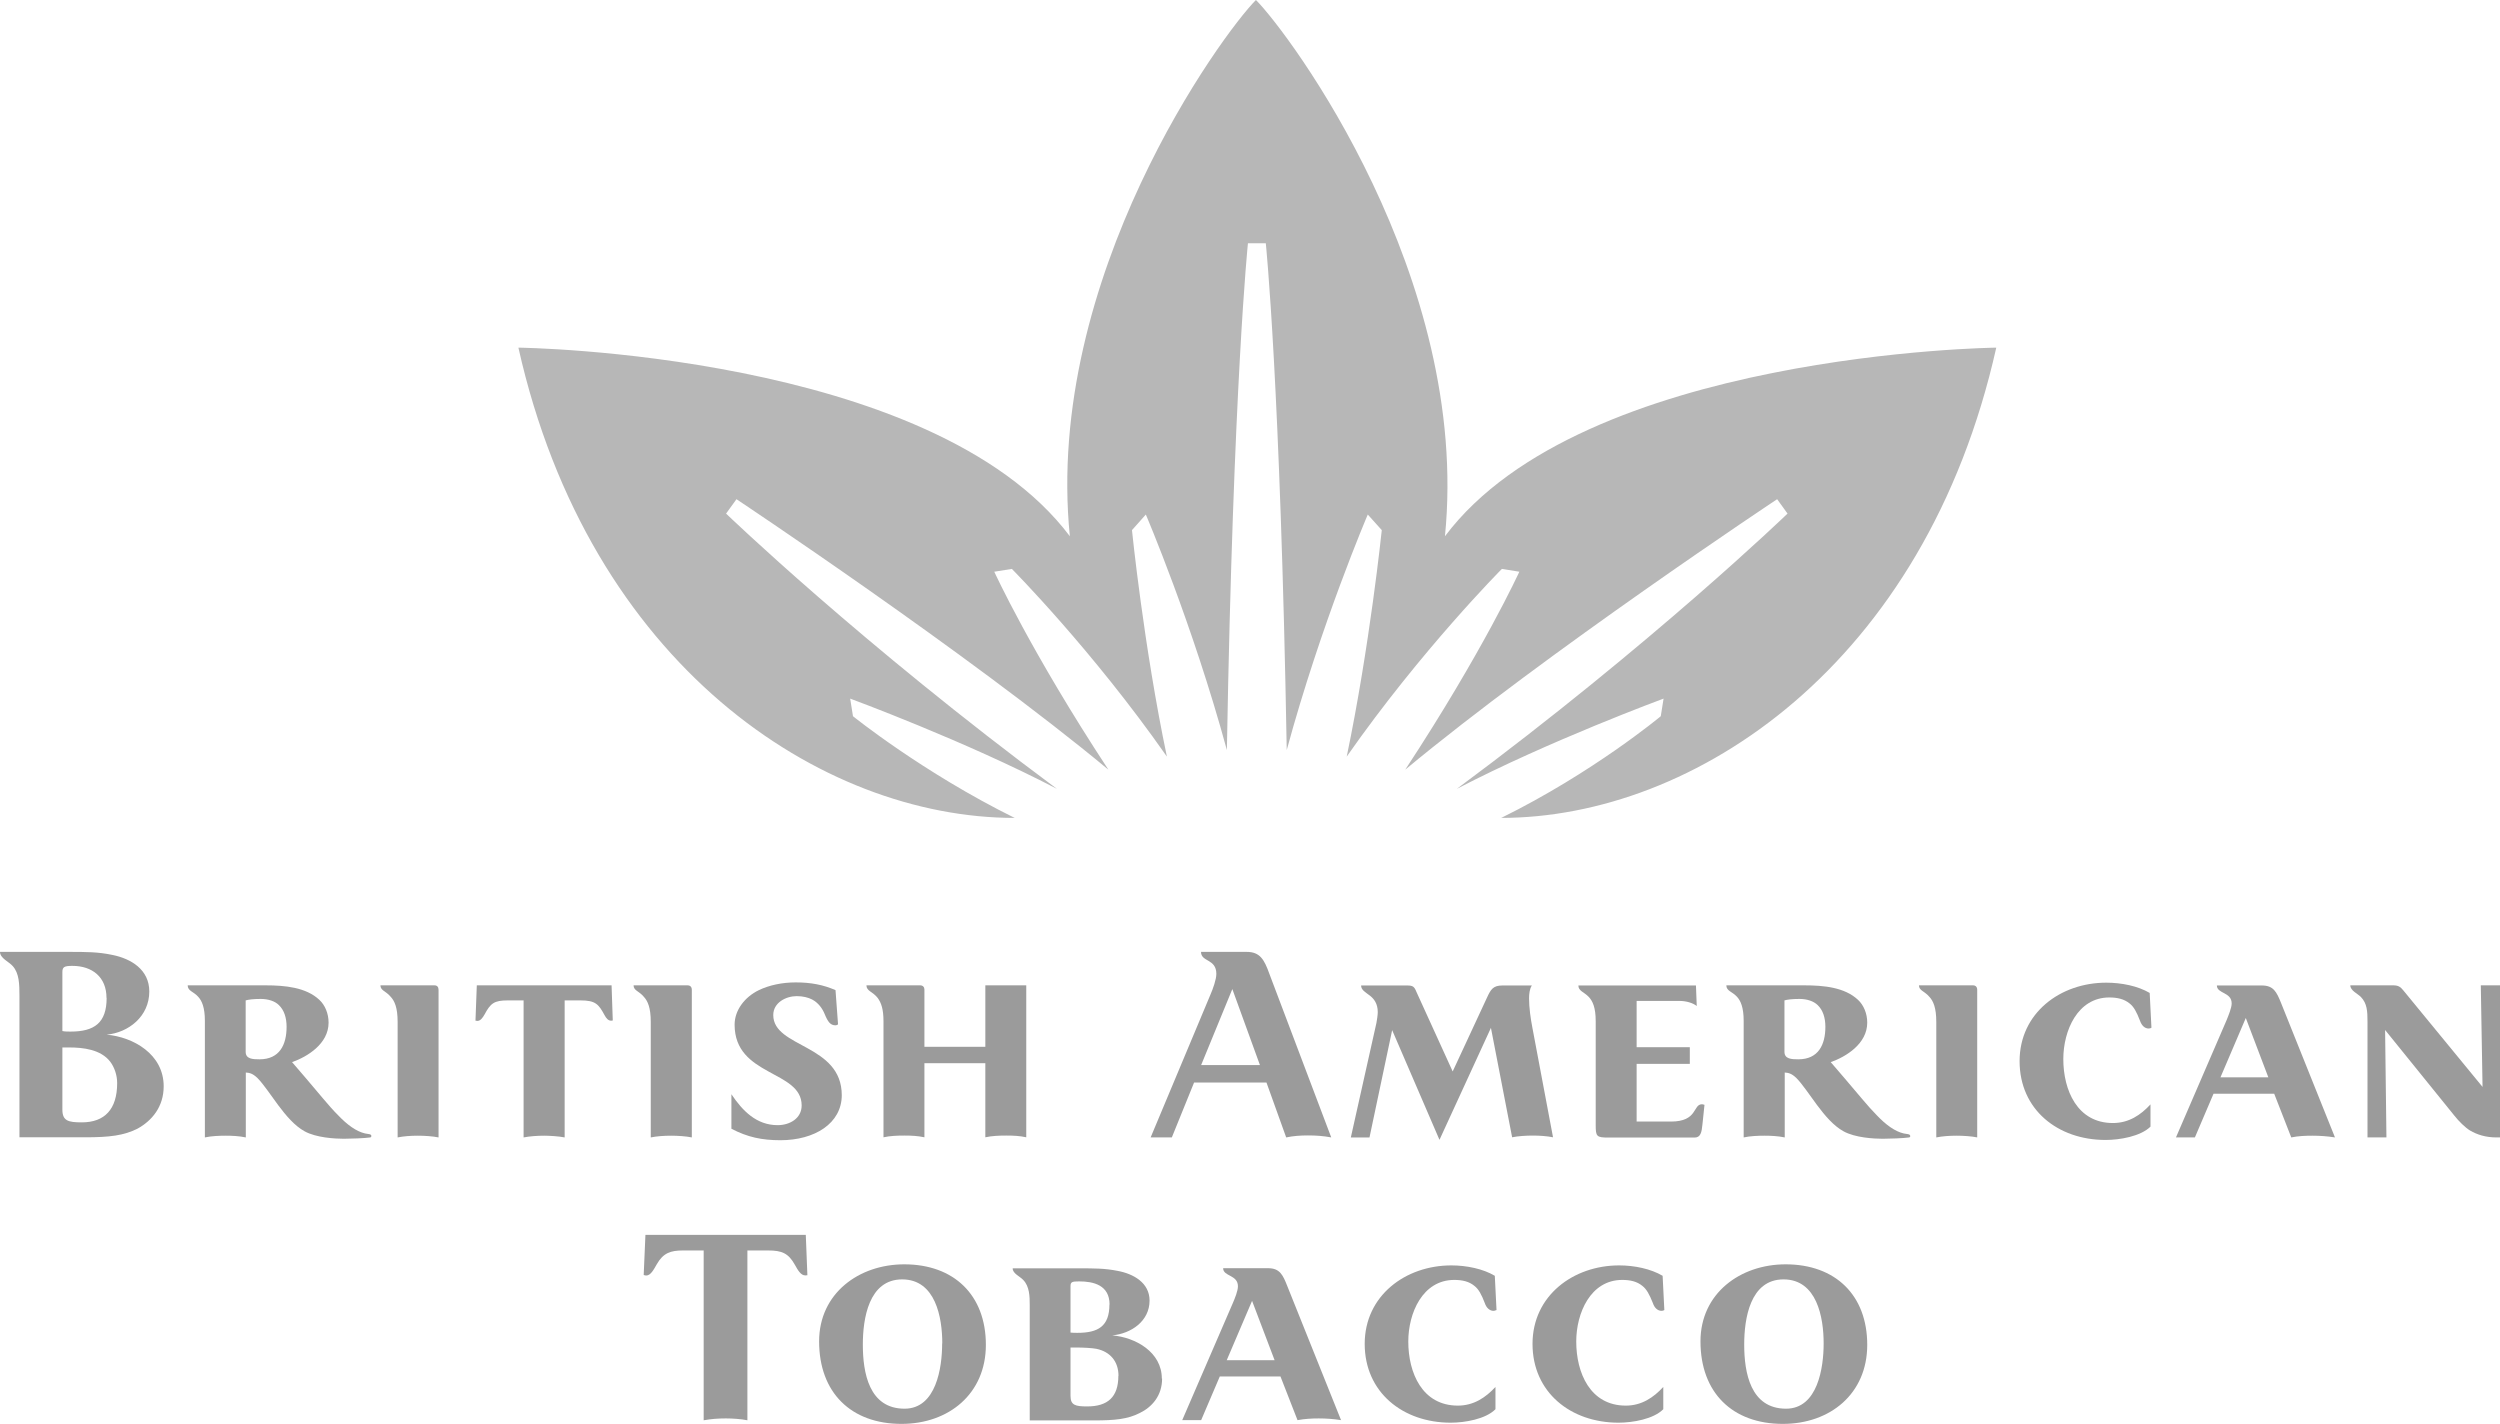 <?xml version="1.0" encoding="UTF-8"?> <svg xmlns="http://www.w3.org/2000/svg" id="Layer_2" data-name="Layer 2" viewBox="0 0 187.55 106.83"><defs><style> .cls-1 { fill: #9b9b9b; fill-rule: evenodd; } .cls-1, .cls-2 { stroke-width: 0px; } .cls-2 { fill: #b7b7b7; } </style></defs><g><path class="cls-1" d="M60.57,95.65l-.12-3.01h-12.03l-.13,3.01c.06.02.13.04.19.04.34,0,.57-.46.8-.86.48-.83,1.02-1.02,1.96-1.02h1.55v12.74c.55-.1,1.09-.14,1.67-.14.44,0,1.13.04,1.61.14v-12.74h1.55c1.05,0,1.53.21,2.02,1.09.21.38.44.78.76.78.06,0,.12,0,.19-.02Z"></path><path class="cls-1" d="M73.96,100.89c0-3.74-2.4-6.04-6.12-6.04-3.4,0-6.39,2.17-6.39,5.78,0,3.85,2.4,6.19,6.18,6.19,3.55,0,6.33-2.26,6.33-5.93ZM70.68,100.79c0,1.8-.44,4.89-2.82,4.89-2.67,0-3.13-2.7-3.13-4.81,0-1.94.44-4.89,2.95-4.89s3.01,2.86,3.01,4.8Z"></path><path class="cls-1" d="M87.16,103.42c0-1.98-1.96-3.09-3.72-3.24,1.42-.13,2.8-1.07,2.8-2.61,0-1.34-1.21-2.01-2.4-2.23-.96-.19-1.71-.19-2.92-.19h-4.95c0,.4.55.6.8.88.46.48.48,1.21.48,1.86v8.67h4.81c1.59,0,2.55-.1,3.43-.55.94-.45,1.69-1.31,1.69-2.59ZM83.23,97.86c0,1.65-.86,2.13-2.4,2.13-.19,0-.35,0-.52-.02v-3.49c0-.31.12-.35.65-.35,1.06,0,2.28.27,2.28,1.74ZM83.9,103.21c0,1.6-.8,2.3-2.34,2.3-.88,0-1.25-.09-1.25-.79v-3.63h.42c.56,0,1.23.04,1.53.1,1,.21,1.65.92,1.65,2.03Z"></path><path class="cls-1" d="M100.61,106.55l-4.03-10.05c-.35-.9-.59-1.36-1.46-1.36h-3.36c0,.63,1.11.48,1.11,1.36,0,.34-.23.9-.38,1.25l-3.8,8.79h1.42l1.4-3.28h4.55l1.28,3.28c.52-.1,1.08-.13,1.59-.13.56,0,1.12.04,1.69.13ZM95.62,102.04h-3.59l1.9-4.45,1.69,4.45Z"></path><path class="cls-1" d="M112.27,98.3l-.13-2.59c-.87-.52-2.11-.78-3.26-.78-3.43,0-6.5,2.26-6.5,5.89s2.86,5.91,6.45,5.91c1.07,0,2.63-.27,3.36-1.01v-1.67c-.73.79-1.63,1.4-2.82,1.4-2.68,0-3.72-2.46-3.72-4.81,0-2.13,1.07-4.62,3.45-4.62.61,0,1.11.12,1.5.44.33.25.54.65.79,1.3.12.37.38.58.65.58.08,0,.14-.02.21-.06Z"></path><path class="cls-1" d="M124.86,98.3l-.13-2.59c-.88-.52-2.11-.78-3.26-.78-3.43,0-6.5,2.26-6.5,5.89s2.86,5.91,6.45,5.91c1.07,0,2.63-.27,3.36-1.01v-1.67c-.73.79-1.62,1.4-2.81,1.4-2.68,0-3.72-2.46-3.72-4.81,0-2.13,1.07-4.62,3.45-4.62.61,0,1.11.12,1.5.44.33.25.54.65.8,1.3.12.37.37.58.65.58.08,0,.14-.02.21-.06Z"></path><path class="cls-1" d="M140.08,100.89c0-3.74-2.4-6.04-6.12-6.04-3.4,0-6.39,2.17-6.39,5.78,0,3.85,2.4,6.19,6.18,6.19,3.55,0,6.33-2.26,6.33-5.93ZM136.81,100.79c0,1.8-.44,4.89-2.82,4.89-2.67,0-3.14-2.7-3.14-4.81,0-1.94.44-4.89,2.95-4.89s3.01,2.86,3.01,4.8Z"></path><path class="cls-1" d="M12.28,81.5c0-2.42-2.28-3.7-4.28-3.88,1.63-.15,3.2-1.36,3.2-3.24,0-1.65-1.38-2.46-2.76-2.74-1.09-.23-1.96-.23-3.34-.23H0c0,.48.69.75.96,1.07.48.54.5,1.35.5,2.25v10.59h4.93c1.82,0,2.9-.13,3.93-.65,1.07-.59,1.96-1.63,1.96-3.18ZM8,74.86c0,1.88-.92,2.53-2.71,2.53-.21,0-.4,0-.61-.04v-4.43c0-.38.15-.46.75-.46,1.5,0,2.56.85,2.56,2.4ZM8.79,81.25c0,1.97-.94,2.95-2.65,2.95-1.02,0-1.46-.11-1.46-.96v-4.66h.5c1.07,0,2.38.15,3.09,1.07.31.41.52,1,.52,1.6Z"></path><path class="cls-1" d="M27.85,85.2c0-.07-.04-.08-.12-.11-.13-.02-.23-.04-.35-.06-.65-.15-1.34-.65-2.03-1.38-.65-.64-1.46-1.67-2.4-2.76l-1.04-1.21c1.15-.4,2.74-1.38,2.74-2.96,0-.69-.27-1.32-.69-1.71-1-.94-2.57-1.09-4.05-1.09h-5.83c0,.43.44.46.79.86.27.29.5.79.5,1.8v8.75c.5-.11,1.11-.13,1.57-.13.42,0,1,.02,1.5.13v-4.87c.29.02.52.08.86.4.94.94,2.07,3.2,3.55,4.01.86.48,2.28.56,2.94.56.52,0,1.59-.04,1.99-.1.06-.02.08-.06.08-.13ZM21.5,77.03c0,1.34-.52,2.44-2.03,2.44-.5,0-1.04-.02-1.04-.56v-3.86c.21-.06.56-.11,1.13-.11s1.07.17,1.36.46c.4.38.58.96.58,1.63Z"></path><path class="cls-1" d="M32.9,85.33v-11.07c0-.21-.1-.34-.31-.34h-4.05c0,.4.42.43.77.86.29.31.52.81.52,1.88v8.67c.44-.09.98-.13,1.52-.13.48,0,1.13.04,1.55.13Z"></path><path class="cls-1" d="M45.97,76.55l-.09-2.63h-10.11l-.1,2.65s.1.02.14.02c.23,0,.4-.23.55-.5.44-.82.71-1.04,1.73-1.04h1.19v10.28c.46-.09,1.04-.13,1.55-.13.35,0,1.11.04,1.53.13v-10.28h1.19c1.13,0,1.36.29,1.8,1.1.13.25.29.42.48.42.06,0,.11,0,.15-.02Z"></path><path class="cls-1" d="M51.9,85.33v-11.07c0-.21-.11-.34-.32-.34h-4.05c0,.4.42.43.77.86.29.31.52.81.52,1.88v8.67c.44-.09.98-.13,1.53-.13.48,0,1.13.04,1.55.13Z"></path><path class="cls-1" d="M63.15,82.17c0-3.86-5.14-3.55-5.14-6.02,0-.94.96-1.42,1.76-1.42.48,0,.88.11,1.15.25.48.25.78.69.94,1.08.25.61.44.86.82.86.06,0,.12-.02.19-.07l-.19-2.57c-.92-.4-1.84-.58-2.99-.58-1.02,0-1.99.21-2.76.58-1.07.52-1.82,1.51-1.82,2.59,0,3.91,5.03,3.4,5.03,6.06,0,.98-.9,1.48-1.8,1.48-1.59,0-2.63-1.07-3.47-2.32v2.59c1.21.63,2.28.86,3.68.86,2.55,0,4.6-1.25,4.6-3.39Z"></path><path class="cls-1" d="M76.99,85.33v-11.41h-3.07v4.61h-4.57v-4.3c0-.17-.11-.31-.32-.31h-4.03c0,.43.46.46.84.94.27.37.44.83.44,1.77v8.69c.5-.11,1.04-.13,1.56-.13s1,.02,1.51.13v-5.56h4.57v5.56c.5-.11,1.05-.13,1.57-.13s1.01.02,1.5.13Z"></path><path class="cls-1" d="M99.87,85.33l-4.64-12.27c-.39-1.09-.71-1.65-1.71-1.65h-3.42c0,.77,1.15.5,1.15,1.65,0,.42-.25,1.11-.44,1.55l-4.49,10.72h1.59l1.67-4.12h5.43l1.48,4.12c.52-.11,1.05-.15,1.63-.15.65,0,1.15.04,1.76.15ZM94.52,79.9h-4.41l2.34-5.7,2.07,5.7Z"></path><path class="cls-1" d="M116.51,85.33l-1.55-8.23c-.13-.67-.25-1.5-.25-2.21,0-.31.04-.71.21-.96h-2.2c-.71,0-.88.29-1.17.92l-2.57,5.53-2.72-5.97c-.16-.4-.27-.48-.7-.48h-3.45c0,.34.32.5.67.77.29.23.58.58.58,1.23,0,.21-.06.6-.1.81l-1.92,8.59h1.4l1.7-8.05,3.55,8.23,3.86-8.4,1.59,8.21c.42-.09,1.04-.13,1.57-.13.48,0,1.07.04,1.5.13Z"></path><path class="cls-1" d="M127.88,82.89s-.13-.05-.19-.05c-.71,0-.3,1.3-2.34,1.3h-2.57v-4.33h3.99v-1.25h-3.99v-3.47h3.22c.5,0,1,.15,1.29.38l-.06-1.54h-8.82c0,.42.42.48.78.86.29.31.52.79.52,1.82v7.79c0,.86.06.94.96.94h6.45c.46,0,.54-.38.6-1.01l.15-1.44Z"></path><path class="cls-1" d="M143.29,85.2c0-.07-.04-.08-.12-.11-.13-.02-.23-.04-.36-.06-.65-.15-1.34-.65-2.03-1.38-.64-.64-1.46-1.67-2.4-2.76l-1.04-1.21c1.15-.4,2.74-1.38,2.74-2.96,0-.69-.27-1.32-.69-1.71-1-.94-2.56-1.09-4.05-1.09h-5.83c0,.43.44.46.8.86.27.29.5.79.5,1.8v8.75c.5-.11,1.11-.13,1.57-.13.42,0,1,.02,1.51.13v-4.87c.29.02.52.08.86.4.94.94,2.07,3.2,3.55,4.01.86.48,2.28.56,2.94.56.52,0,1.59-.04,1.99-.1.06-.02.08-.06.08-.13ZM136.94,77.03c0,1.34-.52,2.44-2.03,2.44-.5,0-1.04-.02-1.04-.56v-3.86c.2-.06.56-.11,1.13-.11s1.06.17,1.36.46c.4.38.58.96.58,1.63Z"></path><path class="cls-1" d="M148.33,85.33v-11.07c0-.21-.11-.34-.32-.34h-4.05c0,.4.42.43.78.86.29.31.52.81.52,1.88v8.67c.44-.09.98-.13,1.53-.13.48,0,1.13.04,1.55.13Z"></path><path class="cls-1" d="M161.4,77.08l-.13-2.59c-.88-.52-2.11-.77-3.26-.77-3.43,0-6.5,2.26-6.5,5.89s2.86,5.91,6.45,5.91c1.07,0,2.63-.27,3.37-1v-1.67c-.73.8-1.63,1.4-2.82,1.4-2.67,0-3.72-2.46-3.72-4.8,0-2.13,1.07-4.62,3.45-4.62.61,0,1.11.12,1.51.44.33.25.54.65.79,1.3.13.38.37.59.65.59.09,0,.15-.02.21-.06Z"></path><path class="cls-1" d="M175.17,85.33l-4.03-10.05c-.36-.9-.59-1.35-1.47-1.35h-3.36c0,.63,1.11.48,1.11,1.35,0,.33-.24.9-.38,1.25l-3.8,8.8h1.42l1.4-3.28h4.55l1.28,3.28c.52-.11,1.08-.13,1.59-.13.56,0,1.13.04,1.69.13ZM170.17,80.82h-3.59l1.9-4.45,1.69,4.45Z"></path><path class="cls-1" d="M187.55,85.33v-11.41h-1.44l.13,7.62-5.95-7.25c-.21-.27-.4-.37-.75-.37h-3.22c0,.4.54.61.8.88.46.48.49,1.06.49,1.86v8.67h1.42l-.1-8.06,5.2,6.43c.31.4.82.9,1.17,1.11.53.31,1.17.52,1.99.52h.27Z"></path></g><path class="cls-2" d="M112.59,61.36c14.51,0,31.84-11.47,37.17-35.28,0,0-31.01.36-41.36,14.15,1.94-19.42-11.68-37.73-14.18-40.23-2.5,2.5-15.91,20.81-13.96,40.23-10.36-13.79-41.37-14.15-41.37-14.15,5.34,23.81,22.72,35.28,37.23,35.28-6.9-3.41-12.13-7.63-12.13-7.63l-.21-1.32s8.61,3.17,15.51,6.77c-14.71-10.91-24.82-20.65-24.82-20.65l.78-1.08s17.32,11.51,27.9,20.29c-5.84-8.89-8.56-14.85-8.56-14.85l1.32-.21s6.04,6.08,11.63,14.08c-1.74-8.3-2.62-16.99-2.62-16.99l1.04-1.17s3.5,8.18,6.08,17.67c.48-27.46,1.58-38.02,1.58-38.02h1.34s1.09,10.56,1.57,38.02c2.58-9.5,6.08-17.67,6.08-17.67l1.05,1.17s-.9,8.69-2.63,16.99c5.59-8,11.64-14.08,11.64-14.08l1.31.21s-2.72,5.96-8.56,14.85c10.58-8.79,27.9-20.29,27.9-20.29l.78,1.08s-10.1,9.74-24.81,20.65c6.91-3.6,15.51-6.77,15.51-6.77l-.21,1.32s-5.07,4.23-11.97,7.63Z"></path></svg> 